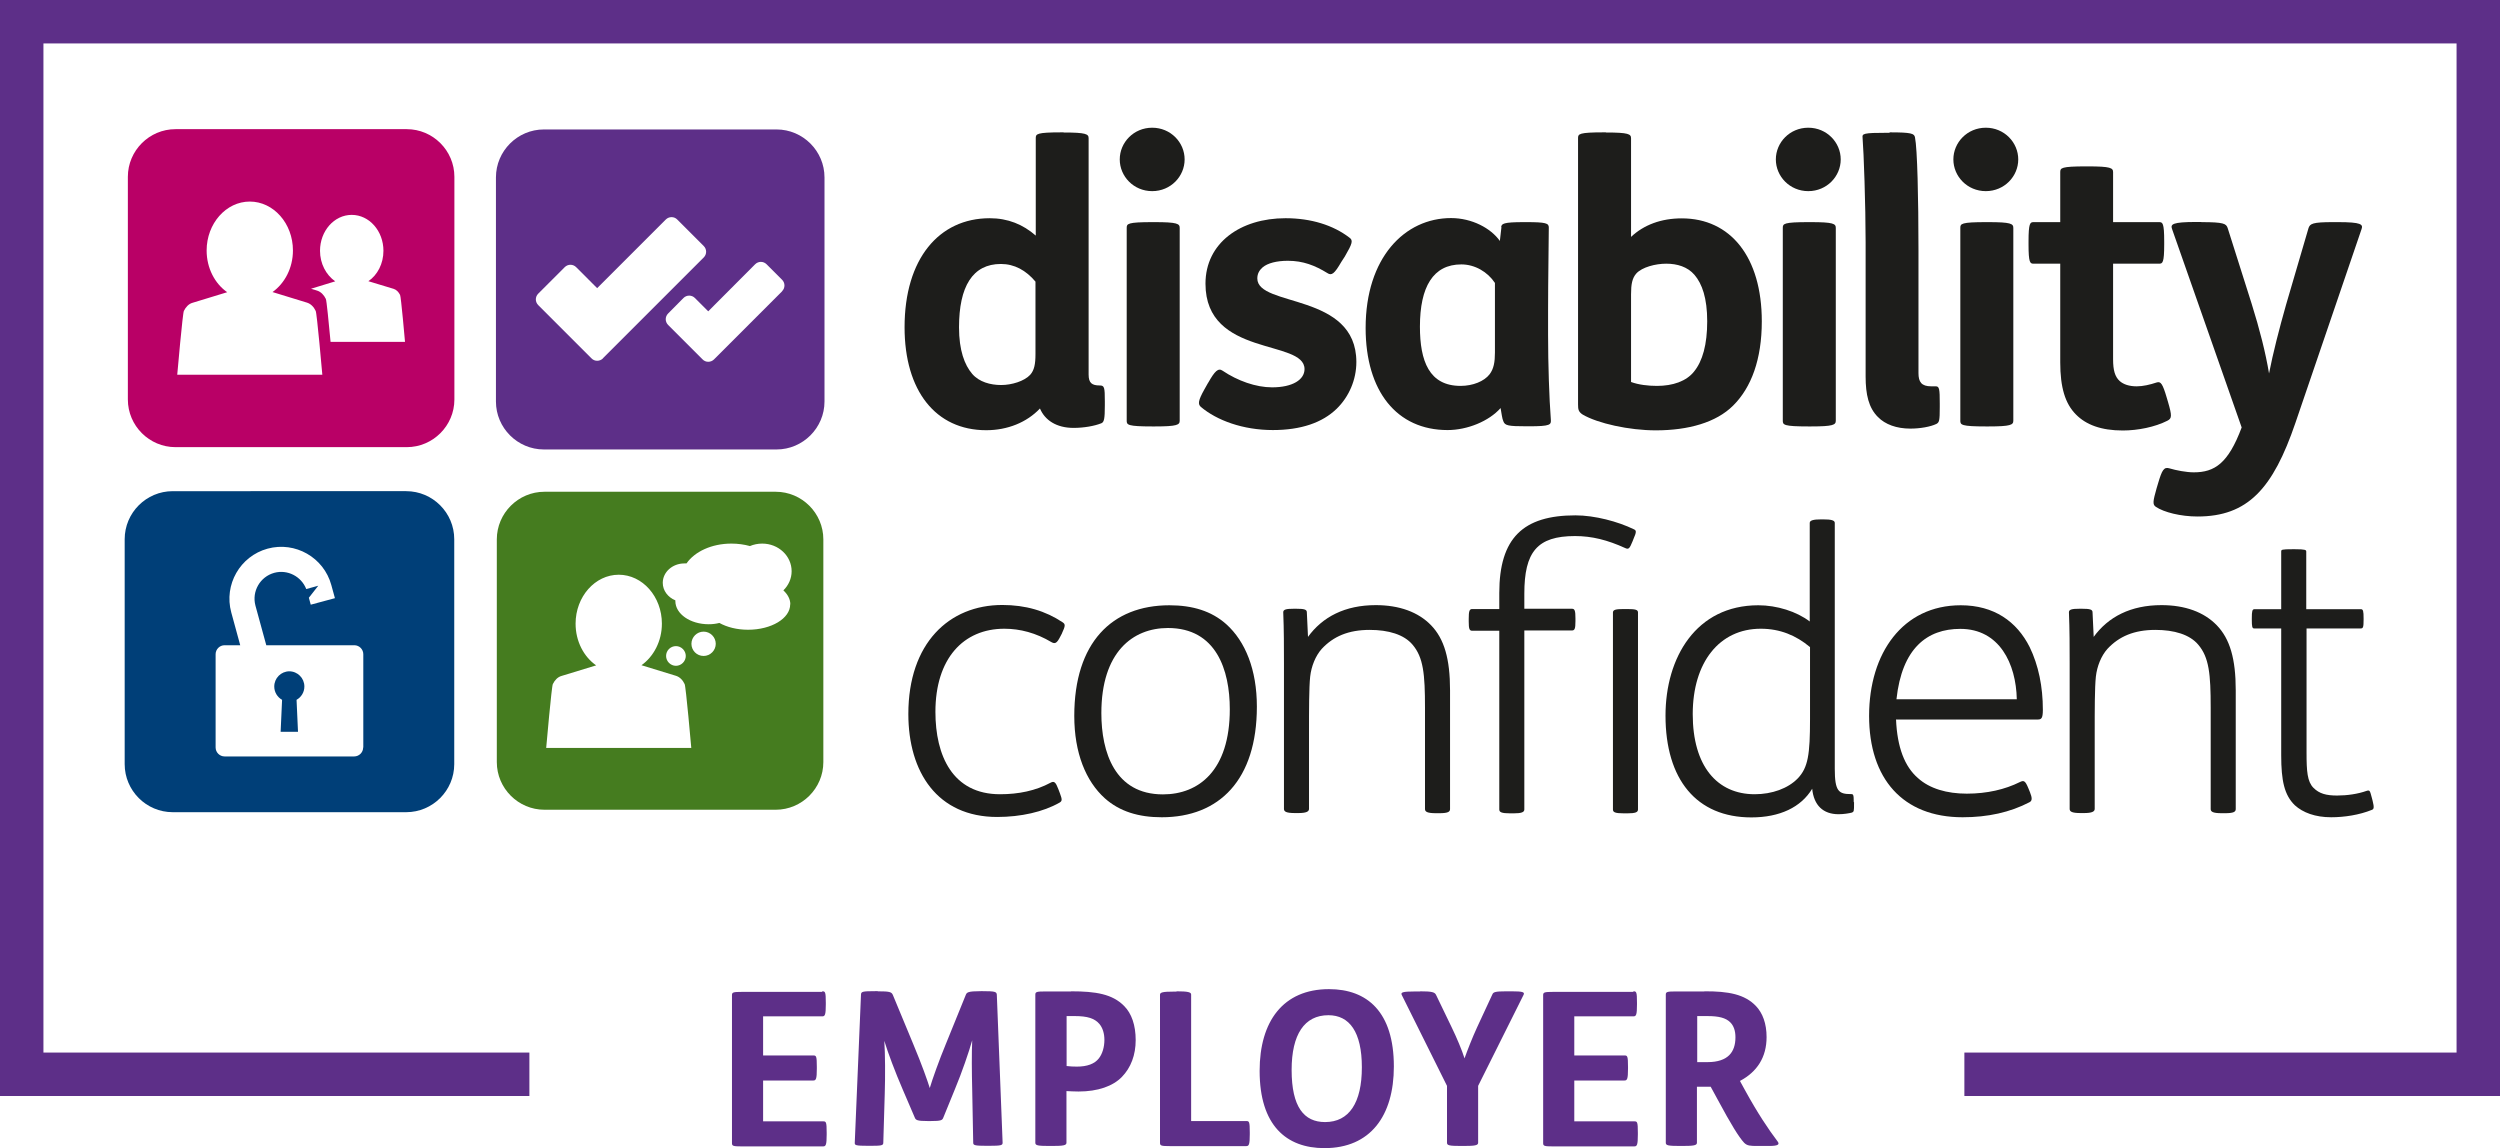 <?xml version="1.0" encoding="UTF-8"?>
<svg id="Layer_2" data-name="Layer 2" xmlns="http://www.w3.org/2000/svg" xmlns:xlink="http://www.w3.org/1999/xlink" viewBox="0 0 172.65 79.29">
  <defs>
    <style>
      .cls-1 {
        fill: #5d2f88;
      }

      .cls-1, .cls-2, .cls-3, .cls-4, .cls-5, .cls-6 {
        stroke-width: 0px;
      }

      .cls-2 {
        fill: #b90066;
      }

      .cls-3, .cls-7 {
        fill: none;
      }

      .cls-8 {
        clip-path: url(#clippath-1);
      }

      .cls-4 {
        fill: #457c1f;
      }

      .cls-7 {
        stroke: #5d2f88;
        stroke-miterlimit: 10;
        stroke-width: 3px;
      }

      .cls-9 {
        clip-path: url(#clippath);
      }

      .cls-5 {
        fill: #003f78;
      }

      .cls-6 {
        fill: #1d1d1b;
      }
    </style>
    <clipPath id="clippath">
      <rect class="cls-3" x="8.61" y="8.82" width="155.32" height="47.61"/>
    </clipPath>
    <clipPath id="clippath-1">
      <rect class="cls-3" x="8.61" y="8.82" width="155.32" height="47.61"/>
    </clipPath>
  </defs>
  <g id="pg_n" data-name="pg n">
    <g id="Layer_2_Image" data-name="Layer 2 Image">
      <polyline class="cls-7" points="36.56 74.19 1.5 74.19 1.5 1.5 171.15 1.5 171.15 74.19 135.66 74.19"/>
    </g>
  </g>
  <g id="Group_1" data-name="Group 1">
    <g id="surround">
      <g id="committed">
        <g>
          <path class="cls-1" d="m56.78,68.46c.21,0,.25.03.25.79v.12c0,.73-.06.82-.25.82h-4.08v2.7h3.46c.21,0,.25.03.25.79v.12c0,.73-.06.82-.25.82h-3.46v2.82h4.14c.21,0,.25.03.25.79v.12c0,.73-.06.82-.25.82h-5.62c-.58,0-.67-.03-.67-.22v-10.23c0-.19.09-.22.67-.22h5.56Z"/>
          <path class="cls-1" d="m60.61,68.46c.82,0,.96.04,1.05.25l1.39,3.35c.64,1.53.99,2.54,1.16,3.08.18-.61.65-1.93,1.11-3.04l1.38-3.4c.07-.16.13-.25,1.04-.25h.12c.86,0,.96.04.98.24l.4,10.22c0,.18-.07.22-.96.22h-.12c-.85,0-.95-.04-.95-.21l-.07-3.68c-.03-1.19-.04-2.52,0-3.4-.22.79-.71,2.22-1.19,3.37l-.8,1.96c-.07.19-.13.25-.9.25h-.16c-.77,0-.85-.07-.92-.25l-.82-1.91c-.52-1.2-1.05-2.61-1.28-3.38.06.9.07,2.42.03,3.66l-.1,3.38c0,.19-.13.21-.93.21h-.09c-.91,0-.96-.04-.95-.22l.43-10.22c.01-.21.09-.24.98-.24h.18Z"/>
          <path class="cls-1" d="m73.97,68.46c1.71,0,2.85.19,3.66,1.01.52.52.8,1.33.8,2.36s-.33,1.9-.95,2.54-1.66,1.01-3,1.01c-.3,0-.61-.02-.83-.03v3.57c0,.18-.22.22-1.01.22h-.16c-.83,0-.98-.04-.98-.22v-10.23c0-.19.09-.22.67-.22h1.79Zm-.31,5.16c.21.03.49.04.71.04.71,0,1.22-.19,1.51-.56.25-.31.39-.79.39-1.28,0-.46-.12-.83-.34-1.1-.33-.39-.83-.55-1.71-.55h-.56v3.44Z"/>
          <path class="cls-1" d="m81.25,68.46c.79,0,1.01.06,1.01.22v8.74h3.8c.21,0,.25.03.25.79v.12c0,.73-.06.82-.25.82h-5.28c-.58,0-.67-.03-.67-.22v-10.23c0-.16.15-.22.98-.22h.16Z"/>
          <path class="cls-1" d="m96.26,73.65c0,3.41-1.62,5.64-4.79,5.64-2.64,0-4.48-1.57-4.48-5.34,0-3.41,1.62-5.64,4.79-5.64,2.64,0,4.48,1.57,4.48,5.34Zm-7.06.24c0,2.57.86,3.6,2.31,3.6,1.66,0,2.54-1.33,2.54-3.78s-.86-3.6-2.31-3.6c-1.66,0-2.54,1.33-2.54,3.78Z"/>
          <path class="cls-1" d="m98.07,68.46c.82,0,1.01.06,1.1.24l1.07,2.22c.36.74.73,1.62.9,2.17.19-.53.52-1.39.88-2.17l1.04-2.24c.07-.16.16-.22.98-.22h.33c.82,0,.93.06.85.24l-3.14,6.29v3.93c0,.18-.22.22-1.01.22h-.16c-.83,0-.98-.04-.98-.22v-3.93l-3.12-6.27c-.09-.18.01-.25.93-.25h.34Z"/>
          <path class="cls-1" d="m112.8,68.46c.21,0,.25.03.25.79v.12c0,.73-.06.82-.25.82h-4.08v2.7h3.46c.21,0,.25.03.25.79v.12c0,.73-.06.82-.25.82h-3.46v2.82h4.14c.21,0,.25.03.25.79v.12c0,.73-.06.82-.25.82h-5.62c-.58,0-.67-.03-.67-.22v-10.23c0-.19.09-.22.67-.22h5.56Z"/>
          <path class="cls-1" d="m117.7,68.46c1.68-.01,2.79.21,3.56,1.01.47.49.74,1.22.74,2.15,0,1.39-.65,2.4-1.84,3.03l.34.62c.89,1.62,1.6,2.68,2.27,3.57.13.18.06.3-.58.3h-.82c-.5,0-.71-.01-.92-.22-.37-.4-.9-1.26-1.82-2.97l-.49-.9h-.95v3.87c0,.18-.22.22-1.01.22h-.16c-.83,0-.98-.04-.98-.22v-10.23c0-.19.09-.22.67-.22h1.99Zm-.5,4.89h.73c.7,0,1.2-.18,1.5-.49.28-.28.42-.7.42-1.22,0-.46-.12-.8-.36-1.04-.31-.31-.8-.43-1.57-.43h-.71v3.17Z"/>
        </g>
      </g>
    </g>
  </g>
  <g id="Layer_1_copy_Image" data-name="Layer 1 copy Image">
    <g id="Disability_Confident" data-name="Disability Confident">
      <g class="cls-9">
        <g class="cls-8">
          <path class="cls-2" d="m22.83,23.62c-.12-1.27-.28-2.94-.33-2.98-.13-.27-.34-.49-.6-.57l-.42-.13,1.67-.51c-.63-.44-1.05-1.22-1.05-2.11,0-1.37.98-2.48,2.19-2.48s2.19,1.11,2.19,2.48c0,.89-.41,1.67-1.04,2.1l1.75.53c.19.06.34.22.44.42.06.06.34,3.24.34,3.24h-5.14Zm-10.59,2.26s.38-4.34.46-4.41c.13-.27.34-.49.6-.56l2.39-.73c-.85-.59-1.42-1.66-1.42-2.88,0-1.86,1.34-3.38,2.98-3.38s2.98,1.51,2.98,3.38c0,1.21-.57,2.27-1.41,2.87l2.38.73c.26.08.47.29.6.57.08.07.46,4.41.46,4.41h-10.02Zm15.85-16.96h-15.97c-1.81,0-3.29,1.48-3.29,3.29v15.38c0,1.81,1.48,3.29,3.29,3.29h15.97c1.81,0,3.29-1.48,3.29-3.29v-15.38c0-1.81-1.48-3.29-3.29-3.29"/>
          <path class="cls-1" d="m54.02,20.11l-3.64,3.64h0s-1.07,1.07-1.07,1.07c-.22.22-.58.22-.79,0l-2.38-2.38c-.22-.22-.22-.57,0-.79l1.06-1.07c.22-.22.57-.22.79,0l.92.92,3.24-3.25c.22-.22.57-.22.79,0l1.07,1.07c.22.22.22.57,0,.79m-12.37,4.64c-.22.22-.58.22-.79,0l-3.68-3.68c-.22-.22-.22-.57,0-.79l1.83-1.83c.22-.22.57-.22.79,0l1.45,1.45,4.74-4.74c.22-.22.58-.22.79,0l1.83,1.83c.22.22.22.57,0,.79l-5.13,5.13-1.83,1.83Zm11.99-15.81h-16.07c-1.82,0-3.31,1.49-3.31,3.31v15.48c0,1.82,1.49,3.31,3.31,3.31h16.07c1.82,0,3.31-1.49,3.31-3.31v-15.48c0-1.82-1.49-3.31-3.31-3.31"/>
          <path class="cls-6" d="m71.52,19.46c-.67-.8-1.47-1.23-2.4-1.23-1.95,0-2.89,1.55-2.89,4.38,0,1.58.38,2.59.91,3.21.48.56,1.26.77,2,.77s1.6-.27,2-.7c.29-.32.37-.75.37-1.44v-5Zm1.92-10.31c1.58,0,1.74.11,1.74.4v16.32c0,.59.24.75.77.75.32,0,.35.13.35,1.09v.29c0,.93-.05,1.15-.24,1.23-.48.19-1.2.32-1.92.32-1.18,0-1.98-.53-2.32-1.34-.91.96-2.24,1.5-3.71,1.5-3.5,0-5.64-2.73-5.64-7.11,0-4.73,2.38-7.53,5.88-7.53,1.26,0,2.3.43,3.18,1.2v-6.73c0-.29.05-.4,1.79-.4h.13Z"/>
          <path class="cls-6" d="m79.73,15.34c1.58,0,1.74.11,1.74.4v13.31c0,.29-.16.4-1.74.4h-.13c-1.74,0-1.79-.11-1.79-.4v-13.31c0-.29.05-.4,1.79-.4h.13Zm-.16-6.52c1.28,0,2.24,1.02,2.24,2.19s-.96,2.19-2.24,2.19-2.24-1.02-2.24-2.19.96-2.19,2.24-2.19"/>
          <path class="cls-6" d="m83.44,26.43c.45-.8.69-1.04.99-.83,1.04.7,2.3,1.15,3.42,1.15,1.42,0,2.24-.53,2.24-1.26,0-2.08-6.84-.8-6.84-5.9,0-2.81,2.41-4.52,5.53-4.52,1.76,0,3.29.48,4.41,1.34.27.19.21.4-.32,1.31l-.24.37c-.48.83-.67.96-.96.77-.86-.53-1.68-.85-2.73-.85-.77,0-1.39.16-1.74.45-.24.21-.37.45-.37.77,0,2,6.84.96,6.84,5.77,0,1.23-.51,2.4-1.36,3.23-.99.96-2.46,1.47-4.41,1.47-2.06,0-3.87-.67-4.97-1.6-.21-.19-.19-.43.24-1.2l.27-.48Z"/>
          <path class="cls-6" d="m103.24,19.54c-.51-.77-1.39-1.28-2.32-1.28-1.95,0-2.86,1.55-2.86,4.3,0,2.38.64,4.09,2.81,4.09.85,0,1.63-.32,2-.8.29-.38.37-.85.37-1.5v-4.81Zm.43-3.85c.03-.24.13-.35,1.58-.35h.16c1.36,0,1.55.08,1.55.37,0,.88-.05,3.58-.05,5.77v1.63c0,2.08.08,4.41.19,5.85.03.37,0,.48-1.52.48h-.13c-1.31,0-1.52-.05-1.63-.35-.08-.16-.13-.59-.19-.91-.8.91-2.3,1.52-3.66,1.52-3.5,0-5.66-2.67-5.66-7.05,0-4.86,2.7-7.59,5.9-7.59,1.44,0,2.75.7,3.37,1.58l.11-.96Z"/>
          <path class="cls-6" d="m112.64,26.38c.51.19,1.17.27,1.79.27,1.09,0,2.03-.32,2.56-.99.59-.72.91-1.87.91-3.47s-.35-2.59-.88-3.21c-.48-.56-1.2-.77-1.95-.77s-1.66.24-2.06.67c-.29.32-.37.75-.37,1.44v6.06Zm-1.74-17.23c1.58,0,1.74.11,1.74.4v6.81c.88-.83,2.08-1.28,3.5-1.28,3.37,0,5.53,2.67,5.53,7.11,0,2.62-.72,4.57-1.98,5.82-1.17,1.17-3.1,1.71-5.34,1.71-1.84,0-4.01-.48-5.05-1.09-.29-.19-.32-.35-.32-.7V9.54c0-.29.05-.4,1.79-.4h.13Z"/>
          <path class="cls-6" d="m125.04,15.34c1.58,0,1.74.11,1.74.4v13.31c0,.29-.16.4-1.74.4h-.13c-1.74,0-1.79-.11-1.79-.4v-13.31c0-.29.05-.4,1.79-.4h.13Zm-.16-6.52c1.28,0,2.24,1.02,2.24,2.19s-.96,2.19-2.24,2.19-2.24-1.02-2.24-2.19.96-2.19,2.24-2.19"/>
          <path class="cls-6" d="m130.49,9.14c1.52,0,1.71.08,1.76.35.16.77.24,4.17.24,7.78v8.5c0,.61.21.91.88.91h.32c.24,0,.27.19.27,1.18v.24c0,.96-.03,1.07-.24,1.18-.4.19-1.1.32-1.79.32-.96,0-1.74-.29-2.24-.8-.64-.64-.85-1.55-.85-2.8v-9.27c0-2.54-.13-6.25-.21-7.21-.03-.29,0-.35,1.74-.35h.13Z"/>
          <path class="cls-6" d="m137.3,15.34c1.58,0,1.74.11,1.74.4v13.31c0,.29-.16.4-1.74.4h-.13c-1.74,0-1.79-.11-1.79-.4v-13.31c0-.29.05-.4,1.79-.4h.13Zm-.16-6.52c1.28,0,2.24,1.02,2.24,2.19s-.96,2.19-2.24,2.19-2.24-1.02-2.24-2.19.96-2.19,2.24-2.19"/>
          <path class="cls-6" d="m144.19,11.49c1.58,0,1.74.11,1.74.4v3.45h3.18c.24,0,.35.05.35,1.34v.19c0,1.28-.11,1.34-.35,1.34h-3.18v6.6c0,.77.13,1.2.45,1.5.27.24.67.37,1.18.37.43,0,.91-.11,1.39-.27.27-.08.4.08.69,1.07l.08.27c.29.99.27,1.15-.05,1.31-.85.43-2.03.67-3.07.67-1.5,0-2.54-.4-3.23-1.1-.75-.75-1.09-1.87-1.09-3.61v-6.81h-1.84c-.24,0-.35-.05-.35-1.34v-.19c0-1.28.11-1.34.35-1.34h1.84v-3.45c0-.29.05-.4,1.79-.4h.13Z"/>
          <path class="cls-6" d="m152.02,15.34c1.58,0,1.71.11,1.82.4l1.66,5.24c.56,1.79.96,3.37,1.2,4.81.27-1.39.7-3.07,1.18-4.76l1.55-5.29c.11-.29.27-.4,1.68-.4h.35c1.63,0,1.74.16,1.63.48l-4.57,13.39c-1.55,4.54-3.29,6.46-6.76,6.46-1.15,0-2.32-.29-2.88-.67-.24-.16-.19-.4.05-1.26l.11-.37c.27-.91.4-1.15.8-1.02.43.13,1.15.27,1.66.27,1.44,0,2.38-.61,3.31-3.1l-4.81-13.71c-.11-.32,0-.48,1.68-.48h.35Z"/>
          <path class="cls-6" d="m73.34,43.74l-.11.21c-.24.48-.37.53-.61.4-1.07-.64-2.17-.93-3.26-.93-2.83,0-4.76,2.06-4.76,5.74,0,3.02,1.18,5.69,4.46,5.69,1.28,0,2.46-.24,3.5-.8.24-.13.35-.03.53.45l.11.29c.16.43.16.53-.03.64-1.12.64-2.67.99-4.3.99-4.14,0-6.14-3.1-6.14-7.11,0-4.89,2.81-7.53,6.49-7.53,1.6,0,2.97.4,4.17,1.2.19.13.19.24-.05.75"/>
          <path class="cls-6" d="m80.31,54.86c2.46,0,4.62-1.63,4.62-5.88,0-2.7-.93-5.61-4.27-5.61-2.43,0-4.6,1.66-4.6,5.88,0,2.7.93,5.61,4.25,5.61m-4.01.27c-1.31-1.18-2.11-3.13-2.11-5.69,0-5.05,2.59-7.64,6.57-7.64,1.6,0,2.91.4,3.93,1.31,1.31,1.18,2.11,3.13,2.11,5.69,0,5.05-2.59,7.64-6.57,7.64-1.6,0-2.91-.4-3.93-1.31"/>
          <path class="cls-6" d="m90.31,44.01c1.02-1.42,2.59-2.22,4.7-2.22,1.63,0,2.94.48,3.82,1.39.91.94,1.31,2.32,1.31,4.49v8.2c0,.19-.13.29-.75.29h-.21c-.64,0-.77-.11-.77-.29v-7c0-2.32-.11-3.47-.86-4.35-.59-.7-1.66-1.02-2.96-1.02-1.47,0-2.51.45-3.31,1.31-.43.48-.72,1.2-.8,1.92-.08.77-.08,2.24-.08,3.87v5.26c0,.19-.19.29-.75.29h-.21c-.64,0-.77-.11-.77-.29v-10.05c0-1.1,0-2.32-.05-3.53,0-.19.21-.24.72-.24h.19c.53,0,.72.05.72.24l.08,1.71Z"/>
          <path class="cls-6" d="m111.39,42.3c0-.19.19-.24.75-.24h.21c.61,0,.77.05.77.24v13.6c0,.19-.16.27-.75.27h-.21c-.64,0-.77-.08-.77-.27v-13.6Zm-6.12,1.26v12.34c0,.19-.19.27-.75.27h-.21c-.62,0-.77-.08-.77-.27v-12.34h-1.87c-.19,0-.24-.13-.24-.64v-.19c0-.53.05-.67.24-.67h1.87v-1.1c0-3.82,1.66-5.37,5.26-5.37,1.34,0,2.94.43,4.03.96.19.08.19.19-.03.69l-.05.13c-.21.51-.27.59-.51.48-1.23-.56-2.3-.83-3.47-.83-2.62,0-3.5,1.1-3.5,3.98v1.04h3.29c.19,0,.24.13.24.67v.19c0,.51-.05.64-.24.64h-3.29Z"/>
          <path class="cls-6" d="m124.99,44.68c-.96-.8-2.06-1.26-3.39-1.26-2.86,0-4.7,2.32-4.7,5.9s1.68,5.53,4.28,5.53c1.2,0,2.3-.4,2.97-1.09.72-.75.85-1.66.85-4.11v-4.97Zm3.05,10.71v.11c0,.51,0,.56-.16.62-.19.05-.56.11-.91.11-1.07,0-1.71-.62-1.82-1.76-.77,1.28-2.24,1.98-4.2,1.98-3.79,0-5.93-2.62-5.93-7.03,0-4.01,2.11-7.62,6.41-7.62,1.28,0,2.65.43,3.55,1.12v-6.81c0-.19.32-.24.75-.24h.21c.48,0,.77.05.77.24v16.99c0,1.55.27,1.74,1.12,1.74.16,0,.19.03.19.56"/>
          <path class="cls-6" d="m139.28,48.29c-.05-2.46-1.2-4.86-3.9-4.86-2.3,0-4.03,1.34-4.41,4.86h8.31Zm-8.34,1.39c.08,1.92.59,3.26,1.52,4.06.8.72,1.98,1.07,3.37,1.07s2.64-.29,3.66-.8c.27-.13.37-.11.59.43l.11.27c.16.4.16.59-.03.69-1.34.7-2.88,1.04-4.62,1.04-4.14,0-6.46-2.67-6.46-7s2.32-7.64,6.33-7.64c2.3,0,3.87,1.12,4.76,2.89.61,1.26.91,2.73.91,4.33,0,.61-.11.67-.37.67h-9.75Z"/>
          <path class="cls-6" d="m144.57,44.01c1.02-1.42,2.59-2.22,4.7-2.22,1.63,0,2.94.48,3.82,1.39.91.94,1.31,2.32,1.31,4.49v8.2c0,.19-.13.29-.75.29h-.21c-.64,0-.77-.11-.77-.29v-7c0-2.32-.11-3.47-.86-4.35-.59-.7-1.66-1.02-2.96-1.02-1.47,0-2.51.45-3.31,1.31-.43.48-.72,1.2-.8,1.92-.08.77-.08,2.24-.08,3.87v5.26c0,.19-.19.29-.75.29h-.21c-.64,0-.77-.11-.77-.29v-10.05c0-1.1,0-2.32-.05-3.53,0-.19.21-.24.72-.24h.19c.53,0,.72.05.72.24l.08,1.71Z"/>
          <path class="cls-6" d="m159.29,43.4v8.58c0,1.28.05,2,.48,2.43.4.4.88.53,1.63.53.7,0,1.44-.11,2.03-.32.24-.08.24,0,.37.48l.05.19c.13.51.08.59-.05.64-.86.35-1.9.51-2.81.51-1.1,0-1.95-.32-2.51-.83-.72-.7-.94-1.68-.94-3.45v-8.76h-1.87c-.13,0-.16-.11-.16-.61v-.08c0-.51.03-.64.19-.64h1.84v-3.98c0-.13.03-.16.77-.16h.19c.7,0,.77.05.77.16v3.98h3.77c.16,0,.19.13.19.64v.08c0,.51-.03.61-.19.61h-3.77Z"/>
          <path class="cls-4" d="m54.57,41.74c0,.97-1.3,1.75-2.91,1.75-.77,0-1.46-.18-1.98-.47-.23.06-.48.09-.74.09-1.27,0-2.3-.71-2.3-1.6,0-.02,0-.03,0-.05-.51-.21-.87-.67-.87-1.21,0-.74.67-1.34,1.49-1.34.05,0,.1,0,.15,0,.56-.81,1.73-1.37,3.1-1.37.45,0,.88.06,1.28.17.26-.11.55-.17.85-.17,1.12,0,2.03.85,2.03,1.91,0,.51-.22.98-.57,1.32.3.28.48.61.48.96m-5.99,3.57c-.47,0-.84-.38-.84-.84s.38-.84.84-.84.84.38.84.84-.38.84-.84.84m-2.59,0c0-.38.31-.68.68-.68s.68.31.68.68-.31.68-.68.68-.68-.31-.68-.68m-8.28,6.35s.38-4.34.46-4.41c.13-.27.34-.49.6-.56l2.39-.73c-.85-.59-1.42-1.66-1.42-2.88,0-1.86,1.34-3.38,2.98-3.38s2.98,1.51,2.98,3.38c0,1.21-.57,2.27-1.41,2.87l2.38.73c.26.08.47.29.6.57.08.07.46,4.41.46,4.41h-10.02Zm15.85-17.69h-15.97c-1.81,0-3.29,1.48-3.29,3.29v15.38c0,1.81,1.48,3.29,3.29,3.29h15.97c1.81,0,3.29-1.48,3.29-3.29v-15.38c0-1.81-1.48-3.29-3.29-3.29"/>
          <path class="cls-5" d="m25.08,51.62c0,.34-.28.62-.62.62h-8.95c-.34,0-.62-.28-.62-.62v-6.44c0-.34.28-.62.62-.62h1.08l-.62-2.27h0c-.52-1.91.61-3.88,2.51-4.4,1.91-.52,3.88.61,4.4,2.51l.25.91-1.67.45-.13-.48.65-.83-.83.23h0c-.34-.87-1.29-1.37-2.21-1.12-.98.27-1.56,1.28-1.3,2.26l.75,2.74h6.08c.34,0,.62.28.62.62v6.44Zm2.97-17.7H11.93c-1.83,0-3.32,1.49-3.32,3.32v15.53c0,1.83,1.49,3.32,3.32,3.32h16.12c1.83,0,3.32-1.49,3.32-3.32v-15.53c0-1.83-1.49-3.32-3.32-3.32m-8.06,12.44c-.58,0-1.05.47-1.05,1.05,0,.4.22.74.54.92l-.1,2.21h1.2l-.1-2.21c.32-.18.54-.52.54-.92,0-.58-.47-1.05-1.05-1.05"/>
        </g>
      </g>
    </g>
  </g>
</svg>
